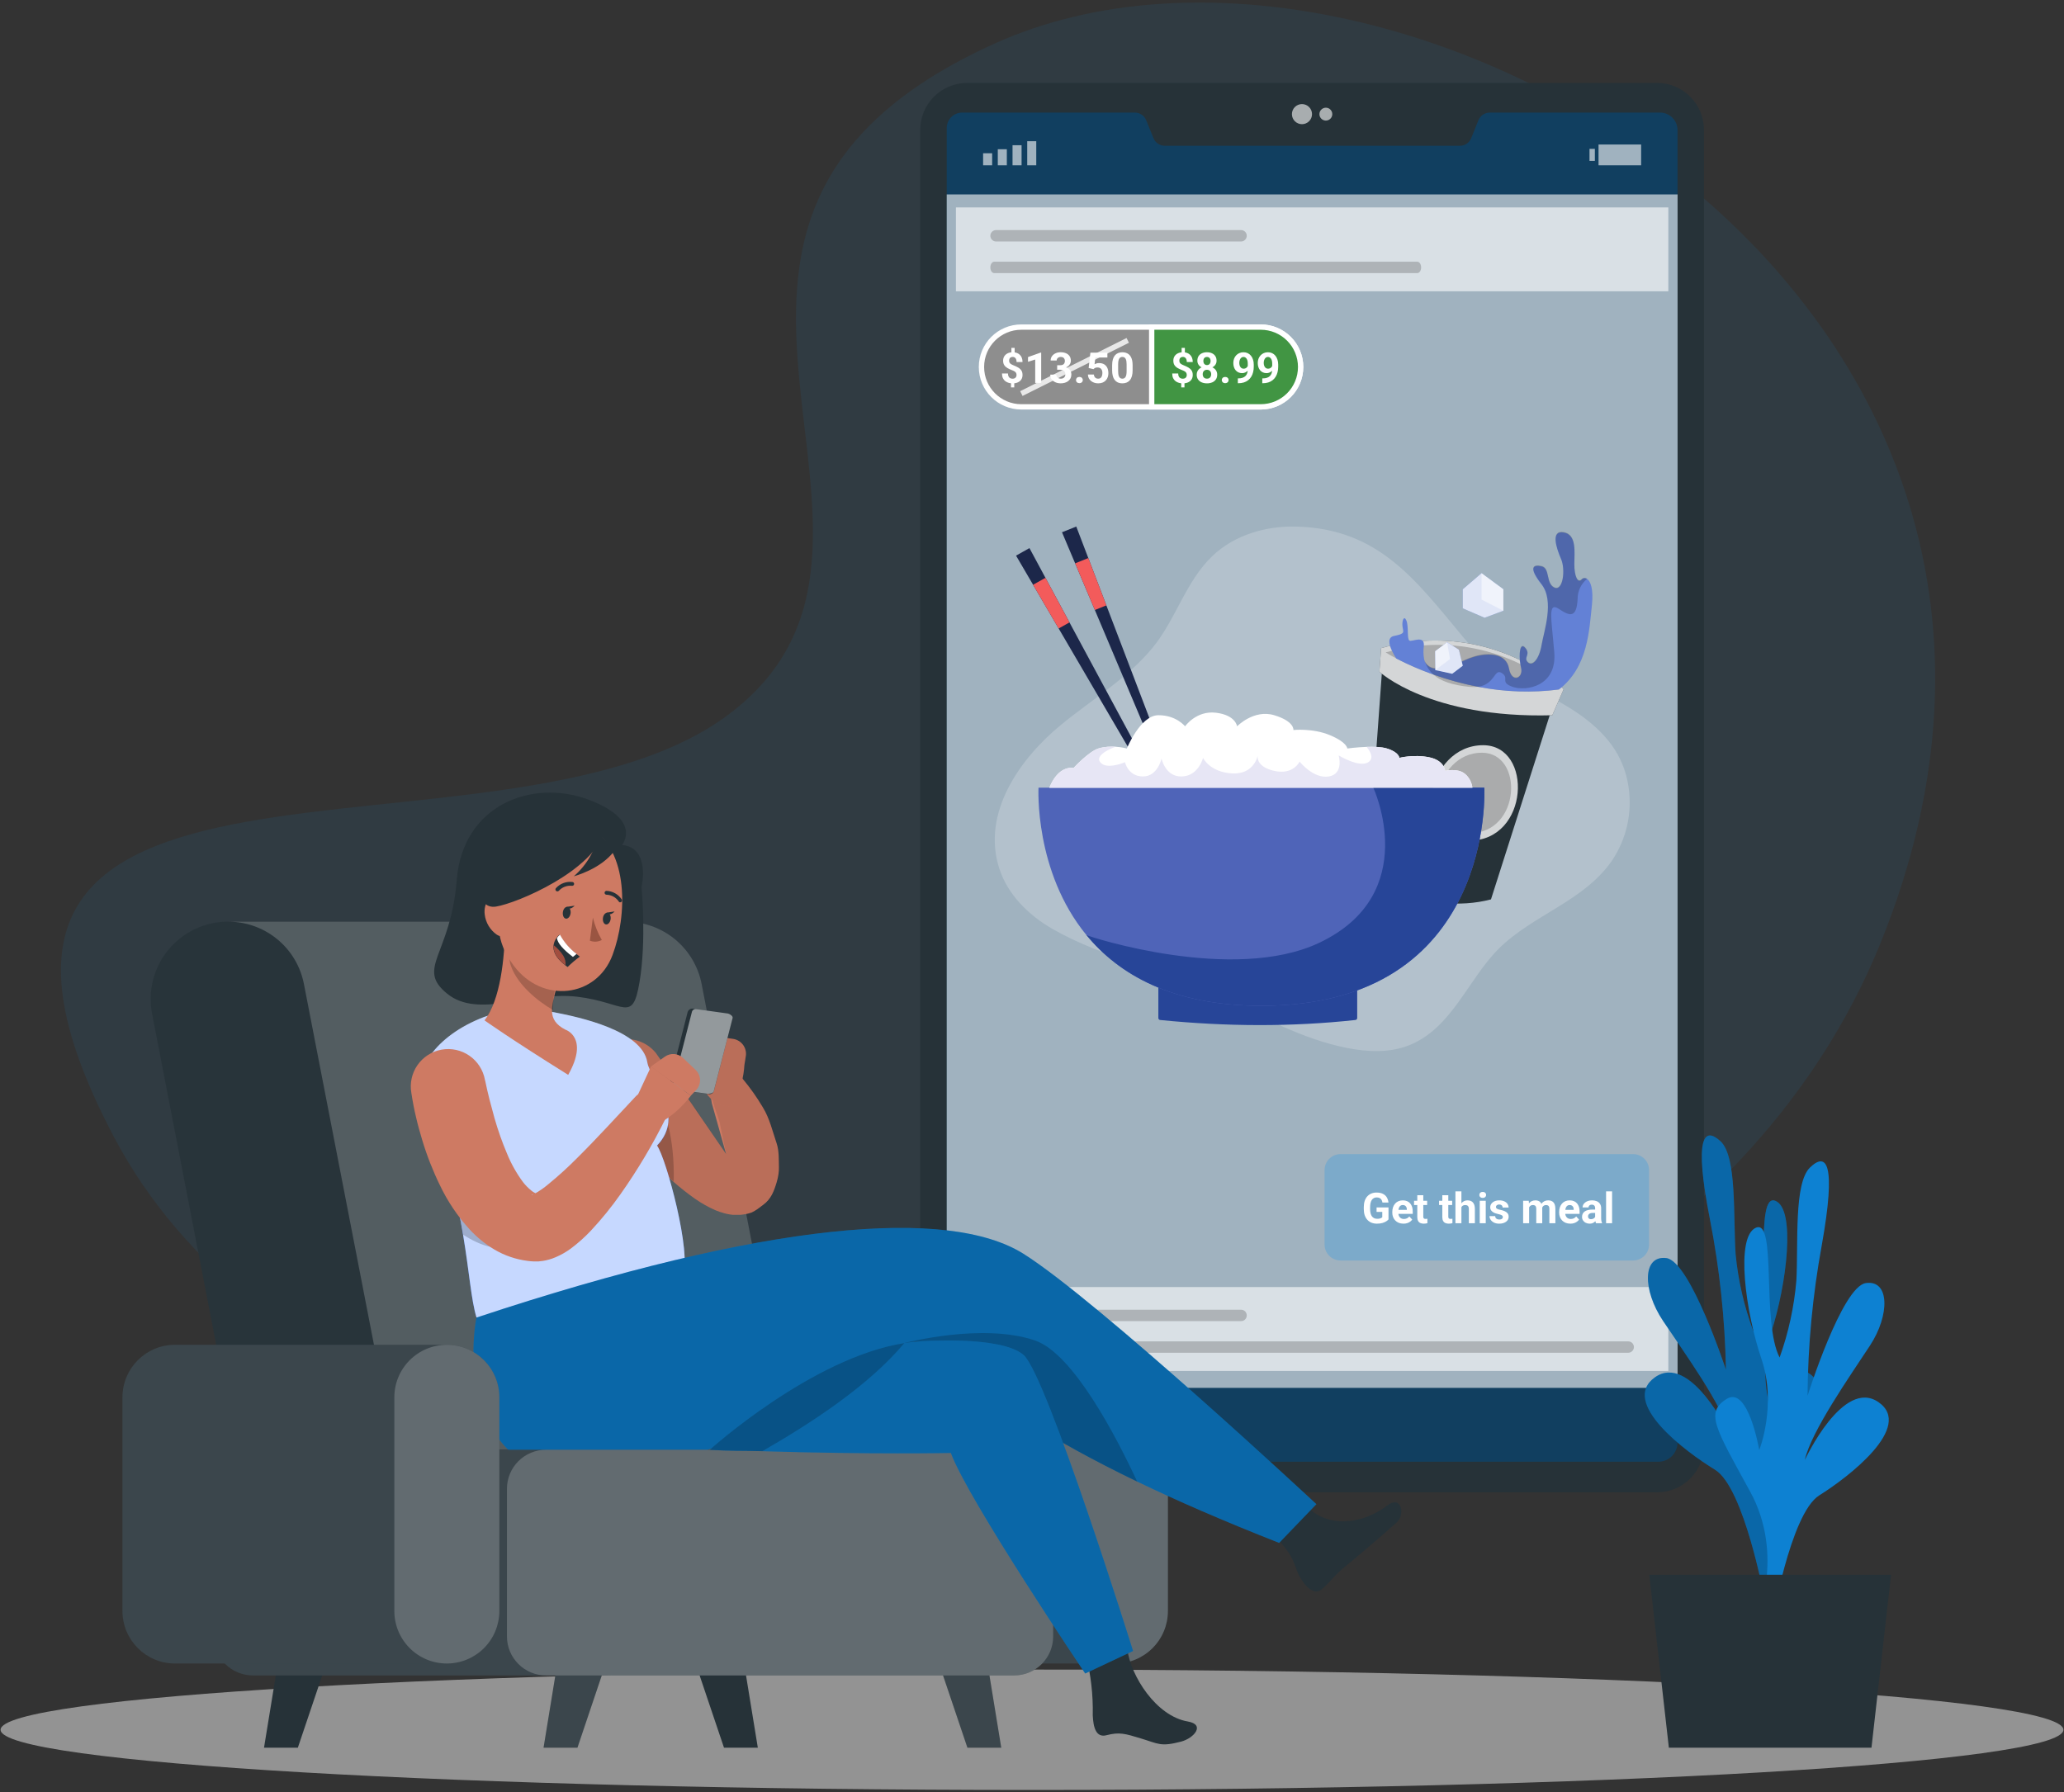 <svg width="388" height="337" viewBox="0 0 388 337" fill="none" xmlns="http://www.w3.org/2000/svg">
<rect x="0" y="0" width="388" height="337" fill="#333333" stroke="none"/>
<g clip-path="url(#clip0_1_194)">
<path d="M187.11 8.13C112.43 41.73 180.22 101.61 137.11 134.23C94 166.85 -23.25 129.14 21.45 213.83C73.94 313.31 303.83 299.49 353.45 177.47C403.07 55.45 261.78 -25.47 187.11 8.13Z" fill="#1482CF" fill-opacity="0.1"/>
<path d="M194 336.56C301.082 336.56 387.89 331.492 387.89 325.24C387.89 318.988 301.082 313.92 194 313.92C86.918 313.92 0.11 318.988 0.11 325.24C0.11 331.492 86.918 336.56 194 336.56Z" fill="#F5F5F5" fill-opacity="0.5"/>
<path d="M311.49 15.59H181.82C179.478 15.59 177.232 16.52 175.576 18.176C173.92 19.832 172.99 22.078 172.99 24.42V271.76C172.99 274.102 173.92 276.348 175.576 278.004C177.232 279.66 179.478 280.59 181.82 280.59H311.49C313.832 280.59 316.078 279.66 317.734 278.004C319.39 276.348 320.32 274.102 320.32 271.76V24.42C320.32 22.078 319.39 19.832 317.734 18.176C316.078 16.52 313.832 15.59 311.49 15.59Z" fill="#263238"/>
<path d="M315.35 24.46V271.23C315.35 271.708 315.255 272.182 315.07 272.623C314.886 273.064 314.616 273.465 314.275 273.8C313.934 274.136 313.531 274.401 313.087 274.58C312.643 274.758 312.168 274.847 311.69 274.84H181.24C180.806 274.845 180.375 274.763 179.973 274.598C179.571 274.434 179.206 274.189 178.901 273.88C178.596 273.571 178.356 273.204 178.196 272.8C178.036 272.396 177.959 271.964 177.97 271.53V24.17C177.946 23.401 178.227 22.654 178.751 22.092C179.276 21.53 180.002 21.198 180.77 21.17H213.38C213.837 21.178 214.281 21.322 214.655 21.584C215.029 21.846 215.317 22.213 215.48 22.64L216.83 25.96C216.998 26.382 217.287 26.745 217.66 27.003C218.033 27.261 218.476 27.403 218.93 27.41H274.46C274.912 27.407 275.354 27.269 275.728 27.015C276.102 26.76 276.392 26.4 276.56 25.98L277.91 22.64C278.076 22.215 278.364 21.849 278.737 21.587C279.111 21.325 279.554 21.18 280.01 21.17H312.15C313.007 21.193 313.821 21.55 314.418 22.165C315.016 22.779 315.35 23.603 315.35 24.46Z" fill="#113F60"/>
<path opacity="0.6" d="M315.36 36.55H177.97V260.95H315.36V36.55ZM186.51 31.08H184.81V28.82H186.51V31.08ZM189.27 31.08H187.57V28.06H189.27V31.08ZM192.04 31.08H190.34V27.31H192.04V31.08ZM194.8 31.08H193.1V26.55H194.8V31.08ZM299.81 27.99H298.8V30.25H299.81V27.99ZM300.5 31.08H308.51V27.17H300.5V31.08ZM244.75 23.35C245.251 23.35 245.732 23.151 246.086 22.796C246.441 22.442 246.64 21.961 246.64 21.46C246.64 20.959 246.441 20.478 246.086 20.124C245.732 19.769 245.251 19.57 244.75 19.57C244.249 19.57 243.768 19.769 243.414 20.124C243.059 20.478 242.86 20.959 242.86 21.46C242.86 21.961 243.059 22.442 243.414 22.796C243.768 23.151 244.249 23.35 244.75 23.35ZM250.45 21.46C250.45 21.7 250.379 21.934 250.245 22.133C250.112 22.332 249.922 22.487 249.7 22.578C249.479 22.669 249.235 22.693 249 22.645C248.765 22.598 248.55 22.482 248.381 22.312C248.212 22.142 248.098 21.925 248.052 21.69C248.018 21.514 248.023 21.333 248.068 21.159C248.112 20.985 248.195 20.824 248.31 20.686C248.424 20.548 248.568 20.438 248.731 20.362C248.893 20.287 249.071 20.248 249.25 20.25C249.569 20.253 249.874 20.381 250.099 20.608C250.324 20.835 250.45 21.141 250.45 21.46Z" fill="white"/>
<path opacity="0.6" d="M313.62 242H179.7V257.77H313.62V242Z" fill="white"/>
<path opacity="0.2" d="M306.08 254.35H187.24C186.956 254.35 186.684 254.237 186.483 254.037C186.282 253.837 186.17 253.564 186.17 253.28C186.17 252.996 186.283 252.724 186.483 252.523C186.683 252.322 186.956 252.21 187.24 252.21H306.08C306.364 252.21 306.636 252.323 306.837 252.523C307.038 252.723 307.15 252.996 307.15 253.28C307.15 253.564 307.037 253.836 306.837 254.037C306.637 254.238 306.364 254.35 306.08 254.35ZM233.3 248.4H187.24C186.956 248.4 186.684 248.287 186.483 248.087C186.282 247.887 186.17 247.614 186.17 247.33C186.17 247.046 186.283 246.774 186.483 246.573C186.683 246.372 186.956 246.26 187.24 246.26H233.3C233.441 246.258 233.581 246.285 233.711 246.339C233.841 246.392 233.96 246.471 234.06 246.57C234.16 246.669 234.238 246.789 234.291 246.919C234.345 247.049 234.372 247.189 234.37 247.33C234.372 247.471 234.345 247.611 234.291 247.741C234.238 247.872 234.159 247.99 234.06 248.09C233.961 248.19 233.841 248.268 233.711 248.321C233.581 248.375 233.441 248.402 233.3 248.4Z" fill="black"/>
<path opacity="0.6" d="M313.62 39H179.7V54.77H313.62V39Z" fill="white"/>
<path opacity="0.2" d="M266.434 51.35H186.886C186.696 51.35 186.514 51.237 186.38 51.037C186.246 50.837 186.17 50.564 186.17 50.28C186.17 49.996 186.245 49.724 186.38 49.523C186.515 49.322 186.696 49.21 186.886 49.21H266.434C266.624 49.21 266.806 49.323 266.94 49.523C267.074 49.723 267.15 49.996 267.15 50.28C267.15 50.564 267.075 50.836 266.94 51.037C266.805 51.238 266.624 51.35 266.434 51.35ZM233.3 45.4H187.24C187.099 45.4 186.96 45.373 186.83 45.319C186.701 45.265 186.582 45.186 186.483 45.087C186.283 44.886 186.17 44.614 186.17 44.33C186.17 44.046 186.283 43.774 186.483 43.573C186.582 43.474 186.701 43.395 186.83 43.341C186.96 43.288 187.099 43.26 187.24 43.26H233.3C233.441 43.258 233.581 43.285 233.711 43.339C233.841 43.393 233.959 43.472 234.059 43.571C234.158 43.671 234.237 43.789 234.291 43.919C234.344 44.05 234.371 44.189 234.37 44.33C234.372 44.471 234.345 44.611 234.291 44.741C234.237 44.871 234.159 44.99 234.06 45.089C233.96 45.188 233.841 45.267 233.711 45.32C233.581 45.374 233.441 45.401 233.3 45.4Z" fill="black"/>
<path d="M334.57 299.88C334.57 299.88 328.92 287.55 335.38 275.4C341.84 263.25 343.7 260.4 339.59 257.9C335.48 255.4 333.59 267.62 333.59 267.62C333.59 267.62 330.12 259.22 332.98 250.43C335.84 241.64 337.64 227.32 333.73 225.78C329.82 224.24 332.98 243.65 329.59 250.26C327.861 245.618 326.745 240.77 326.27 235.84C325.8 228.78 326.54 217.5 323.45 214.61C320.36 211.72 318.38 213.72 321.45 229.3C323.271 238.611 324.274 248.064 324.45 257.55C324.45 257.55 317.74 237.11 313.24 236.55C308.74 235.99 308.75 242.55 312.6 248.32C316.45 254.09 323.88 264.32 325.1 269.63C325.1 269.63 317.74 254.25 311.1 258.97C304.46 263.69 316.86 272.97 322.38 276.33C327.9 279.69 331.73 300.73 331.73 300.73L334.57 299.88V299.88Z" fill="#0D81D2"/>
<path opacity="0.2" d="M334.57 299.88C334.57 299.88 328.92 287.55 335.38 275.4C341.84 263.25 343.7 260.4 339.59 257.9C335.48 255.4 333.59 267.62 333.59 267.62C333.59 267.62 330.12 259.22 332.98 250.43C335.84 241.64 337.64 227.32 333.73 225.78C329.82 224.24 332.98 243.65 329.59 250.26C327.861 245.618 326.745 240.77 326.27 235.84C325.8 228.78 326.54 217.5 323.45 214.61C320.36 211.72 318.38 213.72 321.45 229.3C323.271 238.611 324.274 248.064 324.45 257.55C324.45 257.55 317.74 237.11 313.24 236.55C308.74 235.99 308.75 242.55 312.6 248.32C316.45 254.09 323.88 264.32 325.1 269.63C325.1 269.63 317.74 254.25 311.1 258.97C304.46 263.69 316.86 272.97 322.38 276.33C327.9 279.69 331.73 300.73 331.73 300.73L334.57 299.88V299.88Z" fill="black"/>
<path d="M330.11 304.93C330.11 304.93 335.61 292.52 329.01 280.47C322.41 268.42 320.51 265.58 324.59 263.03C328.67 260.48 330.71 272.66 330.71 272.66C330.71 272.66 334.08 264.21 331.11 255.46C328.14 246.71 326.17 232.46 330.11 230.83C334.05 229.2 331.11 248.68 334.54 255.24C336.212 250.573 337.271 245.709 337.69 240.77C338.07 233.71 337.2 222.44 340.26 219.51C343.32 216.58 345.26 218.51 342.46 234.16C340.753 243.495 339.859 252.96 339.79 262.45C339.79 262.45 346.25 241.92 350.74 241.25C355.23 240.58 355.3 247.25 351.52 253.01C347.74 258.77 340.44 269.2 339.28 274.51C339.28 274.51 346.46 259.02 353.13 263.64C359.8 268.26 347.5 277.73 342 281.16C336.5 284.59 333 305.7 333 305.7L330.11 304.93Z" fill="#0D81D2"/>
<path d="M355.49 296.09H310.04L313.72 328.61H351.81L355.49 296.09Z" fill="#263238"/>
<path d="M158.57 312.78H209.68C215.131 312.78 219.55 308.361 219.55 302.91V262.72C219.55 257.269 215.131 252.85 209.68 252.85H158.57C153.119 252.85 148.7 257.269 148.7 262.72V302.91C148.7 308.361 153.119 312.78 158.57 312.78Z" fill="#263238"/>
<path opacity="0.1" d="M158.57 312.78H209.68C215.131 312.78 219.55 308.361 219.55 302.91V262.72C219.55 257.269 215.131 252.85 209.68 252.85H158.57C153.119 252.85 148.7 257.269 148.7 262.72V302.91C148.7 308.361 153.119 312.78 158.57 312.78Z" fill="white"/>
<path opacity="0.2" d="M209.68 312.78C212.296 312.78 214.805 311.742 216.656 309.893C218.506 308.044 219.547 305.536 219.55 302.92V262.72C219.55 261.424 219.295 260.141 218.798 258.944C218.302 257.747 217.575 256.66 216.659 255.744C215.742 254.829 214.653 254.103 213.456 253.608C212.259 253.112 210.976 252.857 209.68 252.857C208.385 252.857 207.102 253.112 205.905 253.608C204.708 254.103 203.621 254.829 202.705 255.745C201.789 256.661 201.063 257.748 200.568 258.945C200.073 260.142 199.819 261.425 199.82 262.72V302.92C199.82 304.215 200.075 305.497 200.57 306.693C201.066 307.89 201.792 308.976 202.708 309.892C203.623 310.808 204.71 311.534 205.907 312.029C207.103 312.525 208.385 312.78 209.68 312.78Z" fill="white"/>
<path d="M148.86 272.75H44.49L28.59 190.61C28.182 188.504 28.244 186.334 28.773 184.255C29.301 182.176 30.283 180.239 31.648 178.584C33.013 176.929 34.727 175.596 36.667 174.681C38.607 173.766 40.726 173.291 42.871 173.29H117.601C120.981 173.293 124.254 174.471 126.861 176.621C129.468 178.772 131.246 181.762 131.891 185.08L148.861 272.75H148.86Z" fill="#263238"/>
<path opacity="0.01" d="M148.86 272.75H44.49L28.59 190.61C28.182 188.504 28.244 186.334 28.773 184.255C29.301 182.176 30.283 180.239 31.648 178.584C33.013 176.929 34.727 175.596 36.667 174.681C38.607 173.766 40.726 173.291 42.871 173.29H117.601C120.981 173.293 124.254 174.471 126.861 176.621C129.468 178.772 131.246 181.762 131.891 185.08L148.861 272.75H148.86Z" fill="white"/>
<path opacity="0.2" d="M148.87 272.59H74.13L57.13 185C56.484 181.69 54.703 178.71 52.094 176.574C49.485 174.438 46.212 173.28 42.84 173.3H117.6C120.97 173.285 124.241 174.445 126.849 176.581C129.457 178.716 131.239 181.693 131.89 185L148.87 272.59Z" fill="white"/>
<path d="M146 215C145.241 212.759 144.665 210.279 143.43 208.26C142.301 206.344 141.017 204.525 139.59 202.82C139.086 202.201 138.388 201.771 137.609 201.598C136.83 201.425 136.015 201.519 135.297 201.865C134.578 202.212 133.997 202.791 133.647 203.508C133.297 204.226 133.66 206.72 133.83 207.5L133.42 206.04L136.5 217L130 207.5L123.26 197.95L123.17 197.85C122.439 196.992 121.512 196.323 120.468 195.9C119.423 195.477 118.292 195.312 117.17 195.42C116.816 195.455 116.465 195.515 116.12 195.6C115.186 195.829 114.31 196.251 113.55 196.84C112.814 197.398 112.196 198.097 111.732 198.896C111.268 199.694 110.966 200.577 110.844 201.492C110.722 202.408 110.783 203.339 111.023 204.231C111.262 205.123 111.676 205.959 112.24 206.69L116.44 211.85C116.44 211.85 119.13 214.85 120.55 216.38C121.97 217.91 123.55 219.44 125.19 220.94L126.71 222.29C127.96 223.383 129.265 224.411 130.62 225.37C131.857 226.241 133.181 226.981 134.57 227.58L135.29 227.85C135.565 227.951 135.846 228.038 136.13 228.11C136.459 228.2 136.793 228.273 137.13 228.33L137.75 228.41C137.98 228.422 138.21 228.422 138.44 228.41H139.21C139.502 228.388 139.792 228.351 140.08 228.3C140.491 228.225 140.896 228.118 141.29 227.98C142.156 227.58 142.754 227.069 143.5 226.5C144.934 225.433 145.486 224.002 146 222.29C146.323 221.214 146.45 220.281 146.43 219.5C146.392 218.004 146.466 216.422 146 215Z" fill="#CE7A63"/>
<path opacity="0.1" d="M146 215C145.241 212.759 144.665 210.279 143.43 208.26C142.301 206.344 141.017 204.525 139.59 202.82C139.086 202.201 138.388 201.771 137.609 201.598C136.83 201.425 136.015 201.519 135.297 201.865C134.578 202.212 133.997 202.791 133.647 203.508C132.92 205 135.11 210.22 135.28 211L136.5 217L130.61 208.26L123.26 197.95L123.17 197.85C122.439 196.992 121.512 196.323 120.468 195.9C119.423 195.477 118.292 195.312 117.17 195.42C116.816 195.455 116.465 195.515 116.12 195.6C115.186 195.829 114.31 196.251 113.55 196.84C112.814 197.398 112.196 198.097 111.732 198.896C111.268 199.694 110.966 200.577 110.844 201.492C110.722 202.408 110.783 203.339 111.023 204.231C111.262 205.123 111.676 205.959 112.24 206.69L115.37 210.6L116.43 211.84C117.768 213.379 119.138 214.889 120.54 216.37C122.037 217.94 123.584 219.461 125.18 220.93L126.57 222.17C126.609 222.211 126.653 222.248 126.7 222.28C127.95 223.373 129.255 224.401 130.61 225.36C131.847 226.23 133.171 226.971 134.56 227.57L135.28 227.84C135.555 227.941 135.836 228.028 136.12 228.1C136.449 228.19 136.783 228.263 137.12 228.32L137.74 228.4C137.97 228.412 138.2 228.412 138.43 228.4H139.2C139.492 228.378 139.782 228.341 140.07 228.29C140.481 228.215 140.886 228.108 141.28 227.97C142.169 227.671 142.684 227.069 143.43 226.5C144.864 225.433 145.486 223.992 146 222.28C146.323 221.204 146.538 220.623 146.5 219.5C146.464 218.008 146.462 216.419 146 215Z" fill="black"/>
<path d="M132.47 205L131.89 202.07C131.679 201.003 131.752 199.9 132.1 198.87L132.76 196.93C132.97 196.309 133.392 195.781 133.95 195.437C134.508 195.093 135.171 194.957 135.82 195.05L137.82 195.34C138.189 195.395 138.543 195.522 138.862 195.714C139.182 195.907 139.46 196.16 139.681 196.46C139.902 196.76 140.062 197.101 140.151 197.463C140.24 197.825 140.257 198.201 140.2 198.57L139.93 200.28C139.93 200.28 139.75 205.14 137.3 208.13L136.24 207.9C135.429 207.745 134.665 207.402 134.01 206.899C133.355 206.395 132.828 205.745 132.47 205V205Z" fill="#CE7A63"/>
<path opacity="0.1" d="M132.47 205L131.89 202.07C131.679 201.003 131.752 199.9 132.1 198.87L132.76 196.93C132.97 196.309 133.392 195.781 133.95 195.437C134.508 195.093 135.171 194.957 135.82 195.05L137.82 195.34C138.189 195.395 138.543 195.522 138.862 195.714C139.182 195.907 139.46 196.16 139.681 196.46C139.902 196.76 140.062 197.101 140.151 197.463C140.24 197.825 140.257 198.201 140.2 198.57L139.93 200.28C139.93 200.28 139.75 205.14 137.3 208.13L136.24 207.9C135.429 207.745 134.665 207.402 134.01 206.899C133.355 206.395 132.828 205.745 132.47 205V205Z" fill="black"/>
<path opacity="0.2" d="M126.65 222.17L125.26 220.93L120.62 216.37L116.51 211.84L115.45 210.6C115.05 206.02 115.1 202.05 115.8 200.02C115.87 199.82 115.95 199.65 116.02 199.49C116.307 199.588 116.588 199.705 116.86 199.84C119.56 201.13 127 205.31 126.65 222.17Z" fill="black"/>
<path d="M121.68 199.76C122.22 203.1 129.03 209.65 123.51 215.42C125.28 217.86 130.09 235.89 128.33 239.66C125.33 243.01 105.97 246.51 89.58 247.73C87.53 241.27 88.32 226.85 79.44 206.48C77.38 201.75 81.61 194.8 91.08 191.22C95.302 189.803 99.819 189.506 104.19 190.36C108.84 191.27 120.7 193.79 121.68 199.76Z" fill="#407BFF"/>
<path opacity="0.7" d="M128.33 239.66C125.33 243.01 105.98 246.51 89.58 247.73C88.58 244.48 88.23 239.19 87.05 232.15C85.918 225.276 84.123 218.528 81.69 212C81.02 210.2 80.27 208.35 79.44 206.43C77.38 201.72 81.61 194.76 91.08 191.18C95.302 189.762 99.82 189.469 104.19 190.33C108.84 191.23 120.7 193.74 121.68 199.72C122.23 203.05 129.03 209.61 123.51 215.38C125.28 217.86 130.09 235.89 128.33 239.66Z" fill="white"/>
<path d="M116.93 158.88C116.93 158.88 120.93 154.15 110.48 150.3C100.03 146.45 86.98 151.3 85.86 165.46C84.74 179.62 78.12 182.01 84.05 186.83C89.98 191.65 99.52 186.34 108.51 187.41C117.5 188.48 118.88 192.54 120.22 184.66C121.56 176.78 120.6 166.78 120.6 166.78C120.6 166.78 122.35 159.35 116.93 158.88Z" fill="#263238"/>
<path d="M94.9 174.71C94.9 179.88 94.06 188.11 91.08 191.85C91.08 191.85 95.74 195.19 106.81 202.1C110.81 195.02 106.28 193.6 106.28 193.6C102.69 191.74 103.72 189.21 104.63 185.6L94.9 174.71Z" fill="#CE7A63"/>
<path opacity="0.2" d="M104.47 185.55L96 178.62C95.658 179.66 95.7 180.789 96.12 181.8C97.33 185.08 100.82 188.09 103.97 189.92C103.921 188.447 104.089 186.974 104.47 185.55ZM81.07 210.45C82.785 214.817 84.209 219.294 85.33 223.85C87.94 217.99 90.19 207.85 89.06 203.63L81.07 210.45Z" fill="black"/>
<path d="M94 164.87C93.43 173.24 93 176.77 96.57 181.56C101.93 188.77 112.14 187.61 115.15 179.56C117.87 172.32 118.35 159.85 110.8 155.56C103.25 151.27 94.53 156.5 94 164.87Z" fill="#CE7A63"/>
<path d="M105.81 171.53C105.73 172.14 105.99 172.68 106.39 172.73C106.79 172.78 107.18 172.33 107.26 171.73C107.34 171.13 107.08 170.58 106.67 170.52C106.26 170.46 105.88 170.92 105.81 171.53ZM113.34 172.61C113.26 173.23 113.52 173.77 113.92 173.82C114.32 173.87 114.71 173.41 114.79 172.82C114.87 172.23 114.61 171.67 114.21 171.62C113.81 171.57 113.42 172 113.34 172.61Z" fill="#263238"/>
<path d="M114 171.61L115.53 171.37C115.53 171.37 114.65 172.43 114 171.61Z" fill="#263238"/>
<path d="M111.45 172.54C111.815 174.01 112.38 175.424 113.13 176.74C112.788 176.922 112.411 177.028 112.024 177.051C111.638 177.073 111.251 177.011 110.89 176.87L111.45 172.54Z" fill="#9A5542"/>
<path d="M91.12 171.94C91.208 172.698 91.456 173.429 91.847 174.084C92.238 174.739 92.764 175.303 93.39 175.74C95.01 176.79 96.5 175.12 96.62 172.98C96.72 171.06 96 168.2 94.1 167.98C92.2 167.76 90.84 169.94 91.12 171.94Z" fill="#CE7A63"/>
<path d="M104.78 167.6C104.881 167.6 104.978 167.56 105.05 167.49C105.356 167.152 105.737 166.891 106.163 166.728C106.589 166.565 107.047 166.504 107.5 166.55C107.547 166.559 107.595 166.558 107.641 166.548C107.687 166.538 107.731 166.519 107.77 166.492C107.809 166.465 107.842 166.431 107.868 166.391C107.894 166.351 107.912 166.307 107.92 166.26C107.929 166.213 107.929 166.165 107.921 166.118C107.912 166.071 107.893 166.027 107.866 165.987C107.839 165.947 107.804 165.915 107.763 165.889C107.722 165.864 107.677 165.847 107.63 165.84C107.058 165.765 106.477 165.83 105.935 166.029C105.394 166.227 104.908 166.554 104.52 166.98C104.452 167.049 104.413 167.143 104.413 167.24C104.413 167.337 104.452 167.431 104.52 167.5C104.591 167.564 104.684 167.6 104.78 167.6ZM116.51 169.66C116.601 169.67 116.693 169.649 116.77 169.6C116.81 169.573 116.844 169.538 116.871 169.498C116.897 169.457 116.915 169.412 116.923 169.364C116.932 169.317 116.93 169.268 116.919 169.221C116.908 169.174 116.888 169.129 116.86 169.09C116.542 168.618 116.117 168.229 115.62 167.952C115.123 167.676 114.568 167.521 114 167.5C113.904 167.505 113.813 167.548 113.748 167.619C113.682 167.69 113.647 167.784 113.65 167.88C113.655 167.976 113.698 168.067 113.769 168.132C113.84 168.198 113.934 168.233 114.03 168.23C114.486 168.245 114.932 168.369 115.33 168.592C115.729 168.815 116.068 169.129 116.32 169.51C116.365 169.58 116.432 169.633 116.51 169.66ZM106.49 170.52L108.02 170.29C108.02 170.29 107.12 171.34 106.49 170.52ZM113.69 156.15C111.63 163.71 97.28 169.81 93.23 170.46C89.18 171.11 88.79 163.62 92.93 158.85C97.07 154.08 106 150 113.69 156.15Z" fill="#263238"/>
<path d="M112.55 156.63C111.952 159.791 110.303 162.656 107.87 164.76C107.87 164.76 112.98 163.45 115.55 159.91L112.55 156.63ZM109 179.87C108.186 180.463 107.418 181.114 106.7 181.82L106.27 181.5C104.35 180.05 103.93 178.74 104.06 177.73C104.131 177.239 104.319 176.772 104.61 176.37C104.763 176.132 104.952 175.92 105.17 175.74C105.957 177.162 107.041 178.397 108.35 179.36L109 179.87Z" fill="#263238"/>
<path d="M108.39 179.36L107.7 179.92C105.89 178.55 104.8 177.34 104.7 176.37C104.853 176.132 105.042 175.92 105.26 175.74C106.032 177.157 107.1 178.391 108.39 179.36Z" fill="white"/>
<path d="M106.31 181.5C104.39 180.05 103.97 178.74 104.1 177.73C104.813 178.289 105.425 178.965 105.91 179.73C106.23 180.262 106.37 180.882 106.31 181.5Z" fill="#A24E3F"/>
<path d="M125.77 203.93C125.746 204.017 125.742 204.108 125.756 204.197C125.771 204.286 125.805 204.371 125.855 204.446C125.905 204.521 125.971 204.584 126.048 204.631C126.124 204.679 126.21 204.709 126.3 204.72L133.3 205.72C133.496 205.745 133.694 205.699 133.859 205.591C134.023 205.483 134.145 205.319 134.2 205.13L137.69 191.52C137.717 191.427 137.725 191.33 137.713 191.235C137.701 191.139 137.67 191.046 137.621 190.963C137.573 190.88 137.508 190.807 137.43 190.75C137.352 190.693 137.264 190.652 137.17 190.63L130.17 189.63C129.964 189.629 129.763 189.696 129.598 189.821C129.434 189.946 129.315 190.121 129.26 190.32L125.77 203.93Z" fill="#263238"/>
<path opacity="0.5" d="M130.05 190.34L126.52 204.08C126.488 204.157 126.475 204.241 126.482 204.325C126.489 204.409 126.515 204.488 126.559 204.56C126.603 204.631 126.663 204.691 126.734 204.734C126.806 204.778 126.887 204.804 126.97 204.81L132.91 205.64C133.31 205.7 134.07 205.58 134.17 205.2L137.72 191.41C137.82 191.03 137.18 190.62 136.78 190.56L130.84 189.73C130.655 189.71 130.469 189.762 130.322 189.876C130.175 189.99 130.077 190.156 130.05 190.34Z" fill="white"/>
<path d="M120 205.66L122.39 200.52L129.88 206.01C129.88 206.01 126.59 210.51 122.42 211.76L121.59 210.86C120.94 210.176 120.457 209.35 120.181 208.448C119.905 207.545 119.843 206.591 120 205.66Z" fill="#CE7A63"/>
<path d="M128.41 198.93L130.76 201.17C131.016 201.412 131.221 201.702 131.364 202.024C131.507 202.346 131.586 202.692 131.595 203.044C131.605 203.396 131.544 203.747 131.418 204.075C131.292 204.404 131.102 204.705 130.86 204.96L129.86 206.01L122.37 200.52L125 198.67C125.51 198.311 126.13 198.141 126.752 198.188C127.374 198.236 127.96 198.498 128.41 198.93Z" fill="#CE7A63"/>
<path opacity="0.2" d="M97.39 233.57C94.27 235.81 90.18 234.16 87.05 232.15C85.917 225.276 84.122 218.528 81.69 212C81.837 211.619 82.07 211.277 82.37 211C85.51 208.39 103.19 229.38 97.39 233.57Z" fill="black"/>
<path d="M91.23 203.31L91.59 204.96L92.02 206.74L92.97 210.28C93.619 212.55 94.407 214.777 95.33 216.95C96.105 218.844 97.113 220.635 98.33 222.28C98.781 222.855 99.294 223.378 99.86 223.84C100.227 224.145 100.647 224.379 101.1 224.53C101.1 224.53 101.37 224.58 100.95 224.53H100.59H100.32C99.99 224.6 99.93 224.64 99.9 224.68C99.87 224.72 100.18 224.61 100.52 224.44C101.41 223.941 102.251 223.359 103.03 222.7C104.951 221.132 106.787 219.463 108.53 217.7C112.2 214.06 115.82 210.07 119.46 206.2L119.52 206.14C120.095 205.527 120.872 205.14 121.708 205.051C122.545 204.962 123.385 205.176 124.077 205.655C124.769 206.133 125.266 206.844 125.477 207.658C125.689 208.472 125.601 209.335 125.23 210.09C122.754 215.122 119.885 219.95 116.65 224.53C114.959 226.934 113.104 229.22 111.1 231.37C109.94 232.604 108.675 233.734 107.32 234.75C106.408 235.424 105.417 235.984 104.37 236.42C103.611 236.742 102.815 236.967 102 237.09C101.78 237.09 101.48 237.16 101.22 237.18C100.93 237.195 100.64 237.195 100.35 237.18C99.965 237.166 99.581 237.133 99.2 237.08C96.973 236.802 94.829 236.067 92.9 234.92C91.201 233.901 89.655 232.645 88.31 231.19C86.031 228.702 84.137 225.888 82.69 222.84C81.351 220.095 80.237 217.245 79.36 214.32C78.93 212.89 78.53 211.47 78.2 210.02C78.027 209.297 77.87 208.57 77.73 207.84C77.582 207.066 77.448 206.289 77.33 205.51C77.002 203.676 77.417 201.787 78.482 200.259C79.547 198.731 81.176 197.688 83.01 197.36C84.844 197.032 86.733 197.447 88.261 198.512C89.789 199.577 90.832 201.206 91.16 203.04L91.23 203.31Z" fill="#CE7A63"/>
<path d="M260.88 283C255.2 287.33 248.37 286.88 245.29 282.68C243.59 280.36 236.61 286.25 236.61 286.25C243.61 291.9 243.08 294.05 244.16 296.15C245.24 298.25 247.03 300.05 248.47 298.83C250.19 297.36 250.69 296.34 252.86 294.55C256.132 291.869 259.346 289.118 262.5 286.3C264.25 284.77 263.41 281.1 260.88 283Z" fill="#263238"/>
<path d="M247.46 282.82L240.46 290.1C229.89 285.95 221.1 282.1 213.79 278.58C179.79 262.19 177.37 252.74 172.63 252.23C171.67 252.273 170.732 252.526 169.88 252.97C158.75 257.7 123.23 283.39 104.88 277.97C84.51 271.97 89.56 247.74 89.56 247.74C144.2 229.6 178.37 226.93 192.39 235.74C206.41 244.55 247.46 282.82 247.46 282.82V282.82Z" fill="#0D81D2"/>
<path opacity="0.2" d="M247.46 282.82L240.46 290.1C229.89 285.95 221.1 282.1 213.79 278.58C179.79 262.19 177.37 252.74 172.63 252.23C171.67 252.273 170.732 252.526 169.88 252.97C158.75 257.7 123.23 283.39 104.88 277.97C84.51 271.97 89.56 247.74 89.56 247.74C144.2 229.6 178.37 226.93 192.39 235.74C206.41 244.55 247.46 282.82 247.46 282.82V282.82Z" fill="black"/>
<path opacity="0.2" d="M213.78 278.58C179.78 262.19 177.36 252.74 172.62 252.23C171.66 252.273 170.722 252.526 169.87 252.97L169.99 252.53C169.99 252.53 184.68 248.64 194.59 252.05C201.76 254.52 209.86 270.15 213.78 278.58Z" fill="black"/>
<path d="M185.25 310.42L188.22 328.61H181.86L176.01 311.26L185.25 310.42Z" fill="#263238"/>
<path d="M105.15 310.42L102.18 328.61H108.55L114.39 311.26L105.15 310.42Z" fill="#263238"/>
<path opacity="0.1" d="M185.25 310.42L188.22 328.61H181.86L176.01 311.26L185.25 310.42Z" fill="white"/>
<path opacity="0.1" d="M105.15 310.42L102.18 328.61H108.55L114.39 311.26L105.15 310.42Z" fill="white"/>
<path d="M139.49 310.42L142.46 328.61H136.1L130.25 311.26L139.49 310.42Z" fill="#263238"/>
<path d="M52.6 310.42L49.63 328.61H55.99L61.84 311.26L52.6 310.42Z" fill="#263238"/>
<path d="M190.65 272.59H47.53C45.586 272.59 43.721 273.362 42.347 274.737C40.972 276.112 40.2 277.976 40.2 279.92V307.69C40.2 309.634 40.972 311.498 42.347 312.873C43.721 314.248 45.586 315.02 47.53 315.02H190.65C192.594 315.02 194.458 314.248 195.833 312.873C197.208 311.498 197.98 309.634 197.98 307.69V279.92C197.98 277.976 197.208 276.112 195.833 274.737C194.458 273.362 192.594 272.59 190.65 272.59Z" fill="#263238"/>
<path opacity="0.1" d="M190.65 272.59H47.53C45.586 272.59 43.721 273.362 42.347 274.737C40.972 276.112 40.2 277.976 40.2 279.92V307.69C40.2 309.634 40.972 311.498 42.347 312.873C43.721 314.248 45.586 315.02 47.53 315.02H190.65C192.594 315.02 194.458 314.248 195.833 312.873C197.208 311.498 197.98 309.634 197.98 307.69V279.92C197.98 277.976 197.208 276.112 195.833 274.737C194.458 273.362 192.594 272.59 190.65 272.59Z" fill="white"/>
<path opacity="0.2" d="M190.65 272.59H102.63C100.686 272.59 98.822 273.362 97.447 274.737C96.072 276.112 95.3 277.976 95.3 279.92V307.69C95.3 309.634 96.072 311.498 97.447 312.873C98.822 314.248 100.686 315.02 102.63 315.02H190.65C192.594 315.02 194.458 314.248 195.833 312.873C197.208 311.498 197.98 309.634 197.98 307.69V279.92C197.98 277.976 197.208 276.112 195.833 274.737C194.458 273.362 192.594 272.59 190.65 272.59Z" fill="white"/>
<path d="M32.89 312.78H84C89.451 312.78 93.87 308.361 93.87 302.91V262.72C93.87 257.269 89.451 252.85 84 252.85H32.89C27.439 252.85 23.02 257.269 23.02 262.72V302.91C23.02 308.361 27.439 312.78 32.89 312.78Z" fill="#263238"/>
<path opacity="0.1" d="M32.89 312.78H84C89.451 312.78 93.87 308.361 93.87 302.91V262.72C93.87 257.269 89.451 252.85 84 252.85H32.89C27.439 252.85 23.02 257.269 23.02 262.72V302.91C23.02 308.361 27.439 312.78 32.89 312.78Z" fill="white"/>
<path opacity="0.2" d="M84 312.78C86.616 312.78 89.125 311.741 90.976 309.893C92.826 308.044 93.867 305.536 93.87 302.92V262.72C93.87 261.424 93.614 260.141 93.118 258.944C92.115 256.528 90.194 254.608 87.776 253.608C86.579 253.113 85.295 252.859 84 252.86C82.705 252.861 81.421 253.113 80.224 253.608C77.806 254.608 75.885 256.528 74.882 258.944C74.386 260.141 74.13 261.424 74.13 262.72V302.92C74.133 305.536 75.174 308.044 77.024 309.893C78.875 311.741 81.384 312.78 84 312.78Z" fill="white"/>
<path d="M205.42 322.5C205.505 318.685 205.067 314.876 204.12 311.18C204.12 311.18 211.54 307.25 211.91 310.07C212.58 315.19 217.36 322.67 223.28 323.68C226.66 324.26 224.44 326.84 222.01 327.47C218.14 328.47 217.8 327.87 214.41 326.85C211.52 325.97 210.41 325.63 208.02 326.26C206.06 326.78 205.52 324.85 205.42 322.5Z" fill="#263238"/>
<path d="M213 310.42L204 314.66C204 314.66 181.89 281.85 178.75 273.19C178.75 273.19 163.66 273.49 143.29 272.86C139.59 272.75 137.4 272.86 133.41 272.59C133.41 272.59 152.65 255.25 169.99 252.53C170.862 252.392 171.739 252.292 172.62 252.23C172.62 252.23 188.04 251.02 192.4 254.75C196.76 258.48 213 310.42 213 310.42V310.42Z" fill="#0D81D2"/>
<path opacity="0.2" d="M213 310.42L204 314.66C204 314.66 181.89 281.85 178.75 273.19C178.75 273.19 163.66 273.49 143.29 272.86C139.59 272.75 137.4 272.86 133.41 272.59C133.41 272.59 152.65 255.25 169.99 252.53C170.862 252.392 171.739 252.292 172.62 252.23C172.62 252.23 188.04 251.02 192.4 254.75C196.76 258.48 213 310.42 213 310.42V310.42Z" fill="black"/>
<path opacity="0.2" d="M170 252.53C163.24 260.64 152.13 267.79 143.3 272.86C139.6 272.75 137.41 272.86 133.42 272.59C133.41 272.59 152.65 255.25 170 252.53Z" fill="black"/>
<path d="M307 217H252C250.343 217 249 218.343 249 220V234C249 235.657 250.343 237 252 237H307C308.657 237 310 235.657 310 234V220C310 218.343 308.657 217 307 217Z" fill="#7CAACA"/>
<path d="M261.016 227.027V229.281C260.927 229.388 260.79 229.504 260.605 229.629C260.42 229.754 260.182 229.857 259.891 229.945C259.6 230.033 259.246 230.078 258.832 230.078C258.465 230.078 258.13 230.018 257.828 229.898C257.531 229.78 257.265 229.597 257.047 229.363C256.831 229.129 256.664 228.842 256.547 228.504C256.43 228.166 256.371 227.773 256.371 227.336V226.98C256.371 226.543 256.427 226.154 256.539 225.812C256.651 225.47 256.816 225.184 257.027 224.949C257.238 224.714 257.49 224.536 257.781 224.414C258.09 224.288 258.421 224.226 258.754 224.23C259.249 224.23 259.655 224.311 259.973 224.473C260.291 224.635 260.533 224.853 260.699 225.137C260.865 225.421 260.973 225.741 261.012 226.105H259.875C259.846 225.913 259.792 225.745 259.711 225.602C259.63 225.458 259.509 225.341 259.363 225.266C259.215 225.185 259.022 225.145 258.785 225.145C258.59 225.145 258.415 225.185 258.262 225.266C258.109 225.347 257.983 225.46 257.879 225.613C257.775 225.766 257.695 225.957 257.641 226.184C257.587 226.411 257.559 226.673 257.559 226.973V227.336C257.555 227.602 257.584 227.867 257.645 228.125C257.702 228.352 257.786 228.543 257.898 228.699C258.007 228.848 258.152 228.968 258.32 229.047C258.487 229.125 258.681 229.164 258.902 229.164C259.087 229.164 259.241 229.148 259.363 229.117C259.485 229.086 259.589 229.048 259.664 229.004C259.739 228.96 259.802 228.913 259.844 228.871V227.863H258.773V227.027H261.016ZM263.836 230.078C263.508 230.078 263.214 230.026 262.953 229.922C262.692 229.818 262.471 229.668 262.289 229.48C262.109 229.293 261.968 229.071 261.875 228.828C261.779 228.578 261.73 228.312 261.73 228.031V227.875C261.727 227.576 261.773 227.279 261.867 226.996C261.951 226.742 262.084 226.508 262.258 226.305C262.43 226.11 262.643 225.956 262.883 225.855C263.128 225.749 263.404 225.695 263.711 225.695C264.01 225.695 264.276 225.745 264.508 225.844C264.732 225.937 264.932 226.082 265.09 226.266C265.254 226.457 265.376 226.681 265.449 226.922C265.53 227.174 265.57 227.456 265.57 227.766V228.234H262.211V227.484H264.465V227.398C264.465 227.242 264.436 227.103 264.379 226.98C264.322 226.857 264.241 226.757 264.129 226.684C264.017 226.611 263.874 226.574 263.699 226.574C263.551 226.574 263.423 226.607 263.316 226.672C263.209 226.737 263.122 226.828 263.055 226.945C262.988 227.062 262.94 227.201 262.906 227.359C262.872 227.517 262.859 227.688 262.859 227.875V228.031C262.859 228.201 262.883 228.357 262.93 228.5C262.977 228.643 263.048 228.767 263.137 228.871C263.226 228.975 263.337 229.056 263.465 229.113C263.604 229.173 263.755 229.202 263.906 229.199C264.109 229.199 264.298 229.16 264.473 229.082C264.648 229.004 264.802 228.88 264.93 228.719L265.477 229.312C265.388 229.44 265.267 229.562 265.113 229.68C264.947 229.805 264.763 229.902 264.566 229.969C264.33 230.045 264.084 230.082 263.836 230.078ZM268.281 225.773V226.57H265.82V225.773H268.281ZM266.43 224.73H267.555V228.727C267.555 228.849 267.57 228.943 267.602 229.008C267.634 229.073 267.685 229.118 267.75 229.145C267.815 229.172 267.897 229.18 267.996 229.18L268.184 229.172L268.328 229.148L268.332 229.977C268.23 230.01 268.126 230.034 268.02 230.051C267.908 230.069 267.784 230.078 267.648 230.078C267.401 230.078 267.185 230.038 267 229.957C266.815 229.876 266.677 229.741 266.578 229.559C266.479 229.377 266.43 229.137 266.43 228.84V224.73ZM272.984 225.773V226.57H270.523V225.773H272.984ZM271.133 224.73H272.258V228.727C272.258 228.849 272.273 228.943 272.305 229.008C272.337 229.073 272.388 229.118 272.453 229.145C272.518 229.172 272.6 229.18 272.699 229.18L272.887 229.172L273.031 229.148L273.035 229.977C272.933 230.01 272.829 230.034 272.723 230.051C272.6 230.07 272.476 230.079 272.352 230.078C272.104 230.078 271.888 230.038 271.703 229.957C271.518 229.876 271.38 229.741 271.281 229.559C271.182 229.377 271.133 229.137 271.133 228.84V224.73ZM274.723 224V230H273.598V224H274.723ZM274.562 227.738H274.254C274.254 227.463 274.294 227.19 274.371 226.926C274.447 226.676 274.555 226.46 274.695 226.277C274.835 226.094 275.004 225.949 275.199 225.848C275.402 225.745 275.627 225.692 275.855 225.695C276.064 225.695 276.253 225.725 276.422 225.785C276.591 225.845 276.741 225.936 276.863 226.066C276.985 226.196 277.085 226.362 277.152 226.57C277.219 226.778 277.254 227.031 277.254 227.328V230H276.121V227.32C276.121 227.133 276.094 226.986 276.039 226.879C275.984 226.772 275.91 226.693 275.809 226.648C275.708 226.603 275.587 226.578 275.441 226.578C275.28 226.578 275.142 226.608 275.027 226.668C274.917 226.726 274.824 226.813 274.758 226.918C274.69 227.022 274.641 227.145 274.609 227.285C274.577 227.425 274.562 227.577 274.562 227.738ZM279.297 225.773V230H278.168V225.773H279.297ZM278.098 224.672C278.098 224.508 278.155 224.372 278.27 224.266C278.385 224.16 278.538 224.105 278.73 224.105C278.922 224.105 279.073 224.159 279.188 224.266C279.303 224.373 279.363 224.508 279.363 224.672C279.363 224.836 279.305 224.971 279.188 225.078C279.071 225.185 278.921 225.238 278.73 225.238C278.539 225.238 278.384 225.185 278.27 225.078C278.214 225.027 278.169 224.964 278.14 224.894C278.11 224.824 278.096 224.748 278.098 224.672ZM282.512 228.832C282.512 228.751 282.488 228.678 282.441 228.613C282.394 228.548 282.307 228.488 282.18 228.434C282.053 228.38 281.874 228.324 281.637 228.277C281.423 228.23 281.224 228.172 281.039 228.102C280.869 228.036 280.709 227.947 280.562 227.84C280.434 227.743 280.328 227.62 280.25 227.48C280.172 227.332 280.134 227.167 280.137 227C280.137 226.823 280.174 226.656 280.25 226.5C280.326 226.344 280.439 226.206 280.582 226.086C280.739 225.958 280.919 225.861 281.113 225.801C281.324 225.73 281.561 225.695 281.824 225.695C282.191 225.695 282.507 225.754 282.77 225.871C283.033 225.988 283.238 226.15 283.379 226.355C283.522 226.559 283.597 226.802 283.594 227.051H282.469C282.471 226.949 282.446 226.848 282.398 226.758C282.354 226.669 282.284 226.6 282.188 226.551C282.092 226.502 281.971 226.473 281.82 226.473C281.695 226.473 281.587 226.495 281.496 226.539C281.405 226.583 281.335 226.638 281.285 226.711C281.238 226.78 281.214 226.862 281.215 226.945C281.214 227.006 281.227 227.066 281.254 227.121C281.283 227.171 281.328 227.216 281.391 227.258C281.454 227.3 281.534 227.339 281.633 227.375C281.732 227.411 281.859 227.44 282.008 227.469C282.312 227.531 282.585 227.613 282.824 227.715C283.045 227.801 283.242 227.94 283.395 228.121C283.535 228.29 283.605 228.513 283.605 228.789C283.605 228.977 283.564 229.148 283.48 229.305C283.396 229.462 283.277 229.598 283.121 229.715C282.965 229.832 282.777 229.919 282.559 229.984C282.341 230.049 282.099 230.078 281.828 230.078C281.435 230.078 281.102 230.008 280.828 229.867C280.554 229.726 280.352 229.548 280.211 229.332C280.07 229.116 280.004 228.889 280.004 228.66H281.07C281.076 228.814 281.115 228.938 281.188 229.031C281.261 229.124 281.358 229.193 281.473 229.234C281.588 229.275 281.716 229.297 281.852 229.297C281.997 229.297 282.118 229.277 282.215 229.238C282.312 229.199 282.384 229.142 282.434 229.074C282.484 229.006 282.512 228.923 282.512 228.832ZM287.453 226.648V230H286.324V225.773H287.383L287.453 226.648ZM287.297 227.738H286.984C286.982 227.464 287.017 227.19 287.09 226.926C287.163 226.676 287.268 226.46 287.406 226.277C287.544 226.094 287.72 225.949 287.926 225.848C288.149 225.742 288.394 225.69 288.641 225.695C288.816 225.693 288.991 225.722 289.156 225.781C289.312 225.836 289.447 225.923 289.559 226.043C289.682 226.174 289.772 226.332 289.824 226.504C289.887 226.691 289.918 226.917 289.918 227.18V230H288.793V227.305C288.793 227.112 288.767 226.964 288.715 226.859C288.663 226.754 288.589 226.682 288.492 226.641C288.384 226.596 288.268 226.575 288.152 226.578C288.019 226.575 287.888 226.606 287.77 226.668C287.663 226.728 287.574 226.811 287.504 226.918C287.431 227.03 287.378 227.154 287.348 227.285C287.313 227.433 287.296 227.586 287.297 227.738ZM289.812 227.609L289.41 227.66C289.41 227.384 289.444 227.128 289.512 226.891C289.58 226.654 289.685 226.445 289.82 226.266C289.955 226.088 290.131 225.945 290.332 225.848C290.535 225.746 290.77 225.695 291.035 225.695C291.224 225.693 291.412 225.723 291.59 225.785C291.757 225.842 291.898 225.935 292.016 226.062C292.134 226.189 292.227 226.352 292.289 226.555C292.351 226.758 292.387 227.007 292.387 227.301V230H291.258V227.301C291.258 227.105 291.232 226.957 291.18 226.855C291.128 226.753 291.057 226.68 290.961 226.641C290.855 226.597 290.74 226.575 290.625 226.578C290.49 226.578 290.371 226.605 290.27 226.66C290.169 226.715 290.083 226.785 290.016 226.879C289.945 226.978 289.894 227.089 289.863 227.207C289.828 227.338 289.811 227.473 289.812 227.609ZM295.203 230.078C294.875 230.078 294.581 230.026 294.32 229.922C294.059 229.818 293.839 229.668 293.656 229.48C293.476 229.292 293.336 229.071 293.242 228.828C293.146 228.578 293.098 228.312 293.098 228.031V227.875C293.094 227.576 293.14 227.279 293.234 226.996C293.319 226.743 293.451 226.508 293.625 226.305C293.797 226.11 294.01 225.956 294.25 225.855C294.495 225.749 294.771 225.695 295.078 225.695C295.378 225.695 295.643 225.745 295.875 225.844C296.099 225.937 296.299 226.082 296.457 226.266C296.616 226.448 296.736 226.667 296.816 226.922C296.896 227.177 296.938 227.456 296.938 227.766V228.234H293.578V227.484H295.832V227.398C295.832 227.242 295.803 227.103 295.746 226.98C295.689 226.857 295.608 226.757 295.496 226.684C295.384 226.611 295.241 226.574 295.066 226.574C294.932 226.57 294.8 226.604 294.684 226.672C294.577 226.737 294.49 226.828 294.422 226.945C294.354 227.062 294.307 227.201 294.273 227.359C294.241 227.529 294.226 227.702 294.227 227.875V228.031C294.227 228.201 294.25 228.357 294.297 228.5C294.344 228.643 294.415 228.767 294.504 228.871C294.593 228.975 294.704 229.056 294.832 229.113C294.971 229.173 295.122 229.202 295.273 229.199C295.477 229.199 295.665 229.16 295.84 229.082C296.015 229.004 296.169 228.88 296.297 228.719L296.844 229.312C296.755 229.44 296.634 229.562 296.48 229.68C296.314 229.805 296.13 229.902 295.934 229.969C295.72 230.042 295.477 230.078 295.203 230.078ZM299.859 229.047V227.164C299.859 227.029 299.837 226.913 299.793 226.816C299.751 226.719 299.678 226.638 299.586 226.586C299.495 226.531 299.376 226.504 299.23 226.504C299.105 226.504 298.997 226.526 298.906 226.57C298.815 226.614 298.745 226.673 298.695 226.754C298.644 226.837 298.619 226.933 298.621 227.031H297.496C297.496 226.853 297.539 226.678 297.621 226.52C297.704 226.358 297.826 226.216 297.984 226.094C298.154 225.963 298.346 225.864 298.551 225.801C298.772 225.73 299.02 225.695 299.293 225.695C299.593 225.69 299.89 225.746 300.168 225.859C300.423 225.969 300.624 226.133 300.77 226.352C300.916 226.571 300.992 226.844 300.992 227.172V228.98C300.989 229.171 301.003 229.362 301.035 229.551C301.059 229.684 301.101 229.812 301.16 229.934V230H300.023C299.962 229.863 299.92 229.718 299.898 229.57C299.872 229.397 299.859 229.222 299.859 229.047ZM300.008 227.426L300.016 228.062H299.387C299.238 228.062 299.109 228.079 299 228.113C298.891 228.147 298.801 228.195 298.73 228.258C298.662 228.315 298.609 228.387 298.574 228.469C298.542 228.554 298.526 228.644 298.527 228.734C298.527 228.831 298.549 228.918 298.594 228.996C298.639 229.073 298.706 229.135 298.785 229.176C298.868 229.217 298.966 229.238 299.078 229.238C299.247 229.238 299.395 229.204 299.52 229.137C299.635 229.078 299.734 228.992 299.809 228.887C299.879 228.788 299.915 228.694 299.918 228.605L300.215 229.082C300.173 229.189 300.116 229.299 300.043 229.414C299.969 229.534 299.878 229.643 299.773 229.738C299.664 229.837 299.533 229.919 299.379 229.984C299.204 230.051 299.019 230.082 298.832 230.078C298.564 230.078 298.32 230.025 298.102 229.918C297.884 229.811 297.714 229.659 297.586 229.469C297.458 229.279 297.398 229.057 297.398 228.812C297.398 228.591 297.44 228.395 297.523 228.223C297.606 228.051 297.729 227.906 297.891 227.789C298.075 227.66 298.284 227.568 298.504 227.52C298.749 227.457 299.033 227.426 299.355 227.426H300.008ZM303.047 224V230H301.918V224H303.047Z" fill="white"/>
<path d="M237 61.5H192C187.858 61.5 184.5 64.858 184.5 69C184.5 73.142 187.858 76.5 192 76.5H237C241.142 76.5 244.5 73.142 244.5 69C244.5 64.858 241.142 61.5 237 61.5Z" fill="#8E8E8E" stroke="white"/>
<path d="M216.5 61.5H237C238.989 61.5 240.897 62.29 242.303 63.697C243.71 65.103 244.5 67.011 244.5 69C244.5 70.989 243.71 72.897 242.303 74.303C240.897 75.71 238.989 76.5 237 76.5H216.5V61.5Z" fill="#419543" stroke="white"/>
<path d="M190.738 65.41V66.562H190.129V65.41H190.738ZM190.664 71.789V72.84H190.055V71.789H190.664ZM191.094 70.508C191.094 70.36 191.066 70.233 191.012 70.129C190.951 70.016 190.862 69.921 190.754 69.852C190.634 69.772 190.478 69.693 190.277 69.618C189.969 69.502 189.671 69.364 189.383 69.204C189.128 69.056 188.928 68.872 188.785 68.653C188.642 68.434 188.57 68.152 188.57 67.813C188.57 67.49 188.647 67.21 188.801 66.973C188.957 66.734 189.178 66.544 189.438 66.426C189.711 66.296 190.029 66.231 190.391 66.231C190.667 66.231 190.917 66.273 191.141 66.356C191.365 66.439 191.557 66.556 191.719 66.715C191.884 66.877 192.01 67.073 192.09 67.289C192.18 67.538 192.224 67.801 192.219 68.066H191.098C191.1 67.926 191.083 67.787 191.047 67.652C191.013 67.532 190.964 67.432 190.898 67.351C190.832 67.27 190.76 67.21 190.672 67.171C190.58 67.129 190.48 67.108 190.379 67.109C190.22 67.109 190.09 67.14 189.988 67.203C189.889 67.262 189.812 67.351 189.766 67.457C189.719 67.571 189.697 67.693 189.699 67.816C189.699 67.949 189.723 68.065 189.77 68.164C189.817 68.263 189.904 68.354 190.023 68.437C190.142 68.52 190.307 68.601 190.516 68.687C190.854 68.817 191.151 68.958 191.406 69.109C191.661 69.26 191.861 69.445 192.004 69.664C192.147 69.883 192.219 70.161 192.219 70.5C192.219 70.839 192.141 71.122 191.984 71.359C191.827 71.596 191.609 71.773 191.328 71.898C191.047 72.023 190.721 72.082 190.352 72.082C190.111 72.082 189.87 72.05 189.637 71.988C189.404 71.925 189.186 71.819 188.992 71.676C188.794 71.526 188.636 71.331 188.531 71.106C188.417 70.866 188.359 70.572 188.359 70.223H189.484C189.484 70.413 189.509 70.572 189.559 70.7C189.609 70.828 189.673 70.925 189.754 71.001C189.834 71.074 189.93 71.128 190.035 71.157C190.139 71.188 190.245 71.204 190.352 71.204C190.518 71.204 190.655 71.174 190.762 71.114C190.869 71.054 190.953 70.972 191.008 70.868C191.066 70.757 191.096 70.633 191.094 70.508ZM195.727 66.301V72H194.602V67.598L193.25 68.028V67.141L195.605 66.301H195.727ZM198.73 68.668H199.332C199.497 68.674 199.66 68.64 199.809 68.57C199.929 68.508 200.026 68.409 200.086 68.289C200.151 68.156 200.183 68.01 200.18 67.863C200.183 67.729 200.153 67.596 200.094 67.476C200.04 67.362 199.951 67.269 199.84 67.21C199.706 67.14 199.557 67.106 199.406 67.112C199.268 67.112 199.141 67.139 199.023 67.194C198.911 67.245 198.814 67.324 198.742 67.424C198.672 67.523 198.637 67.643 198.637 67.783H197.508C197.508 67.471 197.591 67.198 197.758 66.967C197.933 66.73 198.168 66.543 198.438 66.424C198.722 66.294 199.034 66.229 199.375 66.229C199.76 66.229 200.098 66.292 200.387 66.417C200.661 66.527 200.896 66.716 201.062 66.96C201.224 67.2 201.305 67.497 201.305 67.851C201.305 68.031 201.263 68.205 201.18 68.374C201.091 68.547 200.969 68.701 200.82 68.827C200.654 68.967 200.463 69.076 200.258 69.147C200.036 69.225 199.788 69.264 199.512 69.264H198.73V68.666V68.668ZM198.73 69.523V68.941H199.512C199.822 68.941 200.094 68.976 200.328 69.046C200.543 69.106 200.744 69.21 200.918 69.351C201.077 69.484 201.197 69.636 201.277 69.816C201.36 70.002 201.401 70.203 201.398 70.406C201.398 70.672 201.348 70.909 201.246 71.117C201.145 71.322 200.998 71.501 200.816 71.64C200.634 71.783 200.421 71.893 200.176 71.968C199.916 72.043 199.646 72.08 199.375 72.077C199.136 72.077 198.898 72.044 198.668 71.979C198.444 71.914 198.233 71.812 198.043 71.678C197.858 71.543 197.71 71.373 197.598 71.17C197.486 70.967 197.434 70.721 197.434 70.44H198.562C198.56 70.578 198.598 70.714 198.672 70.831C198.746 70.947 198.85 71.04 198.973 71.101C199.101 71.166 199.247 71.199 199.406 71.199C199.565 71.204 199.723 71.17 199.867 71.101C199.991 71.038 200.095 70.941 200.164 70.82C200.236 70.69 200.273 70.543 200.27 70.394C200.27 70.186 200.232 70.019 200.156 69.894C200.08 69.769 199.973 69.673 199.832 69.613C199.673 69.55 199.503 69.519 199.332 69.523H198.73ZM202.273 71.457C202.273 71.29 202.331 71.151 202.445 71.039C202.559 70.927 202.717 70.871 202.91 70.871C203.103 70.871 203.257 70.927 203.371 71.039C203.485 71.151 203.547 71.29 203.547 71.457C203.547 71.624 203.488 71.763 203.371 71.875C203.254 71.987 203.103 72.043 202.91 72.043C202.717 72.043 202.562 71.987 202.445 71.875C202.388 71.822 202.344 71.757 202.314 71.684C202.284 71.612 202.27 71.535 202.273 71.457ZM205.551 69.41L204.652 69.195L204.977 66.312H208.172V67.222H205.902L205.762 68.484C205.837 68.44 205.952 68.393 206.105 68.343C206.272 68.29 206.446 68.264 206.621 68.265C206.872 68.26 207.121 68.304 207.355 68.394C207.568 68.48 207.75 68.605 207.898 68.769C208.054 68.943 208.171 69.148 208.242 69.371C208.32 69.608 208.359 69.876 208.359 70.176C208.359 70.429 208.32 70.67 208.242 70.899C208.165 71.124 208.045 71.331 207.887 71.508C207.728 71.685 207.529 71.824 207.289 71.926C207.049 72.028 206.766 72.078 206.438 72.078C206.197 72.079 205.957 72.042 205.727 71.969C205.505 71.898 205.297 71.789 205.113 71.645C204.935 71.503 204.787 71.327 204.68 71.126C204.573 70.92 204.517 70.686 204.512 70.423H205.629C205.645 70.584 205.686 70.724 205.754 70.841C205.822 70.958 205.917 71.044 206.031 71.107C206.155 71.172 206.294 71.204 206.434 71.201C206.577 71.201 206.699 71.174 206.801 71.119C206.901 71.065 206.986 70.987 207.047 70.892C207.112 70.786 207.158 70.67 207.184 70.548C207.216 70.407 207.231 70.263 207.23 70.118C207.232 69.977 207.213 69.836 207.176 69.7C207.142 69.582 207.085 69.472 207.008 69.376C206.93 69.283 206.831 69.211 206.719 69.165C206.591 69.113 206.454 69.088 206.316 69.091C206.108 69.091 205.947 69.124 205.832 69.189C205.717 69.254 205.626 69.328 205.551 69.412V69.41ZM212.914 68.656V69.64C212.921 70.013 212.875 70.385 212.777 70.745C212.686 71.052 212.555 71.305 212.383 71.503C212.219 71.695 212.011 71.844 211.777 71.937C211.543 72.031 211.283 72.078 210.996 72.078C210.779 72.08 210.564 72.051 210.355 71.992C210.161 71.934 209.979 71.84 209.82 71.715C209.658 71.583 209.52 71.423 209.414 71.242C209.299 71.051 209.216 70.82 209.156 70.555C209.096 70.29 209.066 69.985 209.066 69.641V68.657C209.066 68.23 209.112 67.864 209.203 67.559C209.28 67.283 209.415 67.026 209.598 66.805C209.77 66.61 209.973 66.466 210.207 66.375C210.456 66.28 210.721 66.232 210.988 66.234C211.204 66.232 211.418 66.262 211.625 66.324C211.82 66.384 212.001 66.471 212.16 66.594C212.325 66.724 212.463 66.884 212.566 67.067C212.687 67.28 212.774 67.511 212.824 67.751C212.884 68.014 212.914 68.315 212.914 68.656ZM211.785 69.789V68.504C211.787 68.324 211.775 68.144 211.75 67.965C211.733 67.831 211.701 67.7 211.652 67.574C211.615 67.476 211.559 67.385 211.488 67.308C211.426 67.242 211.35 67.192 211.266 67.16C211.177 67.128 211.083 67.112 210.988 67.113C210.87 67.111 210.754 67.136 210.648 67.187C210.549 67.236 210.47 67.316 210.402 67.425C210.325 67.558 210.272 67.704 210.246 67.855C210.209 68.069 210.192 68.286 210.195 68.503V69.788C210.194 69.969 210.204 70.151 210.227 70.331C210.245 70.468 210.279 70.603 210.328 70.733C210.375 70.842 210.43 70.932 210.492 71.003C210.554 71.069 210.63 71.119 210.715 71.151C210.801 71.182 210.895 71.198 210.996 71.198C211.111 71.2 211.225 71.175 211.328 71.124C211.424 71.075 211.51 70.991 211.578 70.882C211.657 70.747 211.71 70.599 211.734 70.445C211.768 70.265 211.785 70.047 211.785 69.789ZM222.738 65.41V66.562H222.129V65.41H222.738ZM222.664 71.789V72.84H222.055V71.789H222.664ZM223.094 70.508C223.094 70.36 223.066 70.233 223.012 70.129C222.951 70.016 222.862 69.921 222.754 69.852C222.634 69.772 222.478 69.693 222.277 69.618C221.969 69.502 221.671 69.364 221.383 69.204C221.128 69.056 220.928 68.872 220.785 68.653C220.642 68.434 220.57 68.152 220.57 67.813C220.57 67.49 220.647 67.21 220.801 66.973C220.957 66.734 221.178 66.544 221.438 66.426C221.711 66.296 222.029 66.231 222.391 66.231C222.667 66.231 222.917 66.273 223.141 66.356C223.365 66.439 223.557 66.556 223.719 66.715C223.884 66.877 224.01 67.073 224.09 67.289C224.18 67.538 224.224 67.801 224.219 68.066H223.098C223.1 67.926 223.083 67.787 223.047 67.652C223.013 67.532 222.964 67.432 222.898 67.351C222.832 67.27 222.76 67.21 222.672 67.171C222.58 67.129 222.48 67.108 222.379 67.109C222.22 67.109 222.09 67.14 221.988 67.203C221.889 67.262 221.812 67.351 221.766 67.457C221.719 67.571 221.697 67.693 221.699 67.816C221.699 67.949 221.723 68.065 221.77 68.164C221.817 68.263 221.904 68.354 222.023 68.437C222.142 68.52 222.307 68.601 222.516 68.687C222.854 68.817 223.151 68.958 223.406 69.109C223.661 69.26 223.861 69.445 224.004 69.664C224.147 69.883 224.219 70.161 224.219 70.5C224.219 70.839 224.141 71.122 223.984 71.359C223.827 71.596 223.609 71.773 223.328 71.898C223.047 72.023 222.721 72.082 222.352 72.082C222.111 72.082 221.87 72.05 221.637 71.988C221.404 71.925 221.186 71.819 220.992 71.676C220.794 71.526 220.636 71.331 220.531 71.106C220.417 70.866 220.359 70.572 220.359 70.223H221.484C221.484 70.413 221.509 70.572 221.559 70.7C221.609 70.828 221.673 70.925 221.754 71.001C221.834 71.074 221.93 71.128 222.035 71.157C222.139 71.188 222.245 71.204 222.352 71.204C222.518 71.204 222.655 71.174 222.762 71.114C222.869 71.054 222.953 70.972 223.008 70.868C223.066 70.757 223.096 70.633 223.094 70.508ZM228.816 70.442C228.816 70.799 228.733 71.1 228.566 71.344C228.395 71.59 228.156 71.782 227.879 71.895C227.567 72.022 227.232 72.084 226.895 72.079C226.528 72.079 226.198 72.018 225.906 71.895C225.614 71.772 225.384 71.586 225.215 71.344C225.046 71.102 224.961 70.798 224.961 70.442C224.958 70.218 225.007 69.996 225.105 69.794C225.201 69.602 225.336 69.432 225.508 69.294C225.69 69.149 225.898 69.041 226.121 68.974C226.369 68.896 226.627 68.858 226.887 68.861C227.228 68.855 227.566 68.922 227.879 69.056C228.171 69.186 228.4 69.37 228.566 69.607C228.732 69.844 228.816 70.122 228.816 70.442ZM227.684 70.368C227.684 70.194 227.65 70.044 227.582 69.919C227.521 69.796 227.424 69.694 227.305 69.626C227.185 69.558 227.046 69.524 226.887 69.524C226.728 69.524 226.589 69.558 226.469 69.626C226.349 69.694 226.255 69.791 226.188 69.919C226.119 70.058 226.085 70.213 226.09 70.368C226.086 70.522 226.119 70.675 226.188 70.813C226.252 70.934 226.349 71.035 226.469 71.102C226.601 71.17 226.747 71.203 226.895 71.2C227.056 71.2 227.195 71.168 227.312 71.102C227.431 71.036 227.526 70.935 227.586 70.813C227.651 70.688 227.684 70.54 227.684 70.368ZM228.695 67.821C228.699 68.095 228.619 68.364 228.465 68.59C228.303 68.818 228.081 68.998 227.824 69.11C227.55 69.235 227.243 69.298 226.895 69.298C226.547 69.298 226.23 69.236 225.957 69.111C225.684 68.986 225.47 68.813 225.316 68.591C225.162 68.365 225.082 68.096 225.086 67.822C225.086 67.478 225.163 67.189 225.316 66.955C225.473 66.717 225.696 66.53 225.957 66.416C226.25 66.289 226.567 66.227 226.887 66.232C227.238 66.232 227.549 66.293 227.82 66.416C228.091 66.539 228.307 66.718 228.461 66.955C228.615 67.192 228.695 67.477 228.695 67.821ZM227.57 67.872C227.574 67.735 227.546 67.599 227.488 67.474C227.438 67.364 227.357 67.272 227.254 67.208C227.155 67.146 227.033 67.114 226.887 67.114C226.741 67.114 226.625 67.144 226.523 67.204C226.422 67.267 226.342 67.358 226.293 67.466C226.238 67.594 226.211 67.733 226.215 67.872C226.212 68.011 226.239 68.15 226.293 68.278C226.342 68.389 226.424 68.483 226.527 68.548C226.628 68.613 226.751 68.646 226.895 68.646C227.039 68.646 227.159 68.614 227.258 68.548C227.357 68.482 227.436 68.393 227.488 68.278C227.54 68.163 227.57 68.025 227.57 67.872ZM229.68 71.458C229.678 71.38 229.692 71.303 229.722 71.231C229.752 71.159 229.796 71.094 229.852 71.04C229.969 70.928 230.124 70.872 230.316 70.872C230.508 70.872 230.663 70.928 230.777 71.04C230.834 71.093 230.88 71.158 230.91 71.23C230.94 71.302 230.955 71.38 230.953 71.458C230.955 71.536 230.94 71.614 230.91 71.686C230.88 71.758 230.834 71.823 230.777 71.876C230.663 71.988 230.509 72.044 230.316 72.044C230.123 72.044 229.969 71.988 229.852 71.876C229.796 71.822 229.752 71.757 229.722 71.685C229.692 71.613 229.678 71.536 229.68 71.458ZM232.695 71.146H232.77C233.082 71.146 233.35 71.108 233.574 71.033C233.784 70.966 233.975 70.851 234.133 70.697C234.282 70.547 234.393 70.363 234.457 70.162C234.53 69.927 234.566 69.681 234.562 69.435V68.357C234.565 68.174 234.544 67.992 234.5 67.814C234.469 67.675 234.411 67.543 234.328 67.427C234.255 67.323 234.169 67.245 234.07 67.193C233.972 67.14 233.862 67.114 233.75 67.115C233.632 67.112 233.517 67.145 233.418 67.209C233.319 67.272 233.235 67.356 233.172 67.455C233.104 67.566 233.052 67.687 233.02 67.814C232.986 67.951 232.968 68.091 232.969 68.232C232.968 68.373 232.986 68.513 233.02 68.65C233.05 68.774 233.102 68.892 233.172 68.998C233.238 69.095 233.325 69.177 233.426 69.236C233.536 69.295 233.66 69.325 233.785 69.322C233.923 69.322 234.036 69.297 234.141 69.248C234.246 69.199 234.337 69.128 234.41 69.045C234.483 68.963 234.541 68.87 234.582 68.768C234.623 68.67 234.645 68.565 234.645 68.459L235.016 68.662C235.015 68.848 234.975 69.032 234.898 69.201C234.818 69.381 234.707 69.544 234.57 69.685C234.432 69.828 234.27 69.945 234.09 70.029C233.908 70.115 233.712 70.158 233.504 70.158C233.238 70.158 233.003 70.11 232.797 70.014C232.595 69.918 232.416 69.779 232.273 69.608C232.133 69.433 232.026 69.23 231.953 68.999C231.88 68.768 231.844 68.516 231.844 68.245C231.844 67.974 231.888 67.71 231.977 67.468C232.066 67.226 232.197 67.012 232.363 66.827C232.533 66.642 232.739 66.494 232.969 66.393C233.218 66.284 233.487 66.229 233.758 66.233C234.047 66.233 234.31 66.289 234.547 66.401C234.783 66.512 234.991 66.675 235.156 66.878C235.333 67.094 235.466 67.342 235.547 67.609C235.641 67.893 235.688 68.208 235.688 68.554V68.945C235.688 69.315 235.647 69.658 235.566 69.976C235.494 70.281 235.374 70.572 235.211 70.839C235.057 71.091 234.858 71.314 234.625 71.495C234.393 71.677 234.124 71.817 233.816 71.913C233.508 72.009 233.165 72.057 232.785 72.057H232.695V71.146ZM237.289 71.146H237.363C237.676 71.146 237.944 71.108 238.168 71.033C238.378 70.966 238.569 70.851 238.727 70.697C238.875 70.546 238.986 70.363 239.051 70.162C239.124 69.927 239.16 69.681 239.156 69.435V68.357C239.159 68.174 239.138 67.992 239.094 67.814C239.063 67.675 239.004 67.543 238.922 67.427C238.849 67.323 238.763 67.245 238.664 67.193C238.566 67.14 238.456 67.114 238.344 67.115C238.226 67.112 238.111 67.145 238.012 67.209C237.913 67.271 237.828 67.356 237.766 67.455C237.701 67.559 237.65 67.679 237.613 67.814C237.579 67.951 237.561 68.091 237.562 68.232C237.561 68.373 237.579 68.513 237.613 68.65C237.647 68.78 237.698 68.896 237.766 68.998C237.832 69.096 237.919 69.177 238.02 69.236C238.13 69.295 238.254 69.325 238.379 69.322C238.517 69.322 238.63 69.297 238.734 69.248C238.837 69.199 238.929 69.13 239.004 69.045C239.078 68.964 239.136 68.87 239.176 68.768C239.216 68.67 239.238 68.565 239.238 68.459L239.609 68.662C239.609 68.844 239.57 69.024 239.492 69.201C239.412 69.381 239.301 69.544 239.164 69.685C239.026 69.828 238.864 69.945 238.684 70.029C238.501 70.115 238.301 70.159 238.098 70.158C237.855 70.163 237.613 70.114 237.391 70.014C237.189 69.918 237.01 69.78 236.867 69.608C236.727 69.433 236.62 69.23 236.547 68.999C236.474 68.768 236.438 68.516 236.438 68.245C236.436 67.98 236.481 67.717 236.57 67.468C236.657 67.232 236.789 67.014 236.957 66.827C237.126 66.642 237.328 66.498 237.562 66.393C237.811 66.284 238.08 66.23 238.352 66.233C238.624 66.229 238.894 66.287 239.141 66.401C239.377 66.512 239.585 66.675 239.75 66.878C239.919 67.084 240.049 67.325 240.141 67.609C240.233 67.893 240.281 68.208 240.281 68.554V68.945C240.281 69.315 240.241 69.658 240.16 69.976C240.088 70.281 239.968 70.572 239.805 70.839C239.651 71.091 239.452 71.314 239.219 71.495C238.985 71.677 238.717 71.817 238.41 71.913C238.103 72.009 237.759 72.057 237.379 72.057H237.289V71.146Z" fill="white"/>
<path d="M192 74L212 64" stroke="white" stroke-opacity="0.8"/>
<path opacity="0.2" d="M306.109 147.768C306.908 152.719 305.777 157.787 302.949 161.928C297.649 169.488 288.139 172.018 281.749 178.368C275.959 184.128 272.959 193.308 264.899 196.528C261.219 197.998 257.079 197.808 253.199 197.038C244.769 195.368 237.199 191.138 229.579 187.408C219.399 182.408 207.579 180.258 197.849 174.658C193.369 172.088 189.419 168.208 187.849 163.288C184.469 152.828 191.769 142.588 199.449 136.288C205.199 131.568 211.849 127.618 216.639 121.828C221.049 116.488 222.869 109.338 227.949 104.508C232.059 100.598 237.949 98.868 243.609 99.008C259.249 99.378 266.179 109.148 275.229 120.008C282.739 129.008 296.049 130.628 302.979 140.098C304.617 142.37 305.69 144.999 306.109 147.768Z" fill="white"/>
<path d="M260 123.327L257 164.787C257 164.787 268 172.297 280.28 169.107L292.21 131.707C292.21 131.707 284.42 119.727 260 123.327Z" fill="#263238"/>
<path d="M259.63 121.867L259.31 126.297C259.31 126.297 268.71 135.127 291.81 134.487L293.95 129.567C289.338 125.502 283.776 122.665 277.777 121.319C271.778 119.973 265.537 120.161 259.63 121.867Z" fill="#263238"/>
<path opacity="0.8" d="M259.63 121.867L259.31 126.297C259.31 126.297 268.71 135.127 291.81 134.487L293.95 129.567C289.338 125.502 283.776 122.665 277.777 121.319C271.778 119.973 265.537 120.161 259.63 121.867Z" fill="white"/>
<path opacity="0.2" d="M293.07 129.637C279.07 131.507 267.07 126.227 262.48 123.797C261.18 123.117 260.48 122.667 260.48 122.667C260.88 122.547 261.28 122.447 261.68 122.347C263.648 121.845 265.655 121.511 267.68 121.347C273.943 120.879 280.217 122.098 285.85 124.877C288.464 126.124 290.894 127.725 293.07 129.637Z" fill="black"/>
<path d="M299.26 113.737C298.75 118.397 298.56 125.407 293.07 129.637C288.009 130.288 282.877 130.119 277.87 129.137C275 128.588 272.178 127.812 269.43 126.817C267.046 125.981 264.724 124.978 262.48 123.817C262.177 123.353 261.907 122.868 261.67 122.367C261.13 121.237 260.76 119.837 262.05 119.577C264.25 119.137 263.79 118.887 263.65 117.807C263.51 116.727 263.93 115.607 264.38 116.677C264.83 117.747 264.46 120.157 264.95 120.447C265.44 120.737 267.84 119.317 267.66 121.447C267.543 122.288 267.563 123.142 267.72 123.977C267.72 124.077 267.78 124.167 267.82 124.267C267.815 124.278 267.812 124.29 267.812 124.302C267.812 124.314 267.815 124.326 267.82 124.337C268.008 124.779 268.33 125.15 268.741 125.398C269.153 125.646 269.632 125.757 270.11 125.717C272.75 125.867 274.54 124.227 277.23 123.467C279.92 122.707 283.16 122.887 283.67 125.727C284.18 128.567 286.44 127.537 285.93 125.567L285.81 124.977C285.48 123.037 285.72 120.617 286.76 121.887C287.8 123.157 286.32 123.657 287.2 124.537C288.08 125.417 289.35 123.937 289.79 121.337C290.23 118.737 292.25 113.047 289.79 109.907C287.33 106.767 288.14 106.117 289.79 106.497C291.44 106.877 290.55 109.707 292.18 110.497C293.81 111.287 294.33 107.147 293.45 105.127C292.57 103.107 291.45 99.697 293.95 100.127C296.45 100.557 295.95 103.917 295.95 106.127C295.95 108.337 296.58 109.787 297.33 108.967C297.458 108.817 297.64 108.723 297.837 108.707C298.033 108.69 298.228 108.751 298.38 108.877C299 109.307 299.57 110.767 299.26 113.737ZM274.98 110.797L278.51 107.767L282.61 110.797V114.837L279.08 116.157L274.98 114.387V110.797Z" fill="#6381D6"/>
<path opacity="0.8" d="M274.98 110.797L278.51 107.767L282.61 110.797V114.837L279.08 116.157L274.98 114.387V110.797Z" fill="white"/>
<path opacity="0.5" d="M278.51 107.767V112.737L282.61 114.837V110.797L278.51 107.767Z" fill="white"/>
<path opacity="0.2" d="M298.34 108.847C297.779 109.303 297.328 109.88 297.022 110.534C296.715 111.189 296.561 111.904 296.57 112.627C296.37 116.107 295.25 115.977 293.07 114.507C290.89 113.037 291.65 116.257 292.18 122.647C292.71 129.037 286.92 130.027 284.36 129.147C281.8 128.267 283.89 127.517 282.28 126.527C280.88 125.657 281.09 128.647 277.87 129.137C277.288 129.198 276.702 129.198 276.12 129.137C272.98 128.807 270.81 128.077 269.43 126.807C268.671 126.115 268.115 125.231 267.82 124.247C268.008 124.689 268.33 125.06 268.742 125.308C269.153 125.556 269.632 125.667 270.11 125.627C272.75 125.777 274.54 124.137 277.23 123.377C279.92 122.617 283.16 122.797 283.67 125.637C284.18 128.477 286.44 127.447 285.93 125.477L285.81 124.887C285.48 122.947 285.72 120.527 286.76 121.797C287.8 123.067 286.32 123.567 287.2 124.447C288.08 125.327 289.35 123.847 289.79 121.247C290.23 118.647 292.25 112.957 289.79 109.817C287.33 106.677 288.14 106.027 289.79 106.407C291.44 106.787 290.55 109.617 292.18 110.407C293.81 111.197 294.33 107.057 293.45 105.037C292.57 103.017 291.45 99.607 293.95 100.037C296.45 100.467 295.95 103.827 295.95 106.037C295.95 108.247 296.58 109.697 297.33 108.877C297.464 108.747 297.642 108.672 297.829 108.666C298.016 108.661 298.198 108.725 298.34 108.847Z" fill="black"/>
<path d="M272.99 126.687L269.83 125.997L269.79 122.447L272.03 120.757L274.25 122.157L274.98 125.177L272.99 126.687Z" fill="#6381D6"/>
<path opacity="0.8" d="M272.99 126.687L269.83 125.997L269.79 122.447L272.03 120.757L274.25 122.157L274.98 125.177L272.99 126.687Z" fill="white"/>
<path opacity="0.5" d="M269.83 125.997L272.58 123.917L272.03 120.757L269.79 122.447L269.83 125.997Z" fill="white"/>
<path opacity="0.8" d="M278.8 140.117C288.27 140.117 287.52 158.117 276.16 158.057C264.8 157.997 268.1 140.117 278.8 140.117Z" fill="white"/>
<path opacity="0.2" d="M278.55 141.527C286.55 141.527 285.9 156.677 276.32 156.647C266.74 156.617 269.53 141.527 278.55 141.527Z" fill="black"/>
<path d="M199.64 100.077L202.109 105.923L205.816 114.696L217.789 143.039L218.949 142.572L207.979 113.827L204.584 104.928L202.321 99L199.64 100.077Z" fill="#1C274A"/>
<path d="M202.109 105.923L205.816 114.696L207.979 113.827L204.584 104.928L202.109 105.923Z" fill="#F35B5B"/>
<path d="M191 104.471L194.204 109.948L199.012 118.169L214.544 144.729L215.633 144.117L201.044 117.028L196.529 108.643L193.52 103.055L191 104.471Z" fill="#1C274A"/>
<path d="M194.204 109.948L199.012 118.169L201.044 117.028L196.529 108.643L194.204 109.948Z" fill="#F35B5B"/>
<path d="M254.756 191.787C242.813 193.087 230.593 193.032 218.128 191.787C217.92 191.787 217.752 191.619 217.752 191.411V184.331C217.752 184.123 217.92 183.955 218.128 183.955H254.756C254.964 183.955 255.132 184.123 255.132 184.331V191.411C255.132 191.619 254.964 191.787 254.756 191.787Z" fill="#274598"/>
<path d="M237.128 189.111C220.352 189.111 210.276 183.171 204.232 175.809L204.224 175.804C194.389 163.828 195.224 148.1 195.224 148.1H279.032C279.032 148.1 281.205 189.111 237.128 189.111Z" fill="#4F64B8"/>
<path d="M237.128 189.111C220.352 189.111 210.276 183.171 204.232 175.809C204.833 176.153 231.852 184.908 247.993 177.268C267.455 168.056 258.159 148.1 258.159 148.1H279.032C279.032 148.1 281.205 189.111 237.128 189.111Z" fill="#274598"/>
<path d="M276.783 148.1H197.281C197.281 148.1 198.677 144.012 201.82 144.389C201.82 144.389 204.689 141.293 206.476 140.735C207.599 140.385 208.768 140.343 209.727 140.404C210.951 140.483 211.831 140.735 211.831 140.735C211.831 140.735 214.36 134.487 217.753 134.477C221.146 134.467 222.773 136.567 222.773 136.567C222.773 136.567 224.868 133.555 228.593 134.011C232.318 134.467 232.551 136.567 232.551 136.567C232.551 136.567 235.693 133.321 239.535 134.477C243.377 135.633 243.143 137.261 243.143 137.261C243.143 137.261 246.752 136.871 250.011 138.231C253.27 139.591 253.271 140.735 253.271 140.735C253.271 140.735 254.993 140.497 256.897 140.432C258.271 140.385 259.741 140.432 260.72 140.735C263.048 141.452 263.048 142.5 263.048 142.5C263.048 142.5 265.725 141.801 268.636 142.383C271.547 142.965 271.661 144.944 271.661 144.944C271.661 144.944 273.892 144.38 275.279 145.419C276.666 146.458 276.783 148.1 276.783 148.1Z" fill="white"/>
<path d="M276.783 148.1H197.281C197.281 148.1 198.677 144.012 201.82 144.389C201.82 144.389 204.689 141.293 206.476 140.735C207.599 140.385 208.768 140.343 209.727 140.404C209.727 140.404 205.663 141.805 206.825 143.315C207.987 144.825 211.481 143.315 211.481 143.315C211.481 143.315 212.064 145.991 214.857 145.991C217.65 145.991 218.349 142.616 218.349 142.616C218.349 142.616 219.048 146.108 222.191 145.991C225.334 145.874 226.148 142.5 226.148 142.5C226.148 142.5 227.429 145.195 231.619 145.419C235.456 145.623 236.308 142.62 236.429 142.108C236.377 142.485 236.327 144.217 239.535 144.944C243.143 145.759 244.308 143.197 244.308 143.197C244.308 143.197 246.868 146.461 249.779 145.996C252.688 145.525 251.64 142.033 251.64 142.033C251.64 142.033 255.715 144.529 257.344 143.221C258.261 142.485 257.628 141.312 256.897 140.432C258.271 140.385 259.741 140.432 260.72 140.735C263.048 141.452 263.048 142.5 263.048 142.5C263.048 142.5 265.725 141.801 268.636 142.383C271.547 142.965 271.661 144.944 271.661 144.944C271.661 144.944 273.892 144.38 275.279 145.419C276.666 146.458 276.783 148.1 276.783 148.1Z" fill="#E7E6F5"/>
</g>
<defs>
<clipPath id="clip0_1_194">
<rect width="388" height="337" fill="white"/>
</clipPath>
</defs>
</svg>
